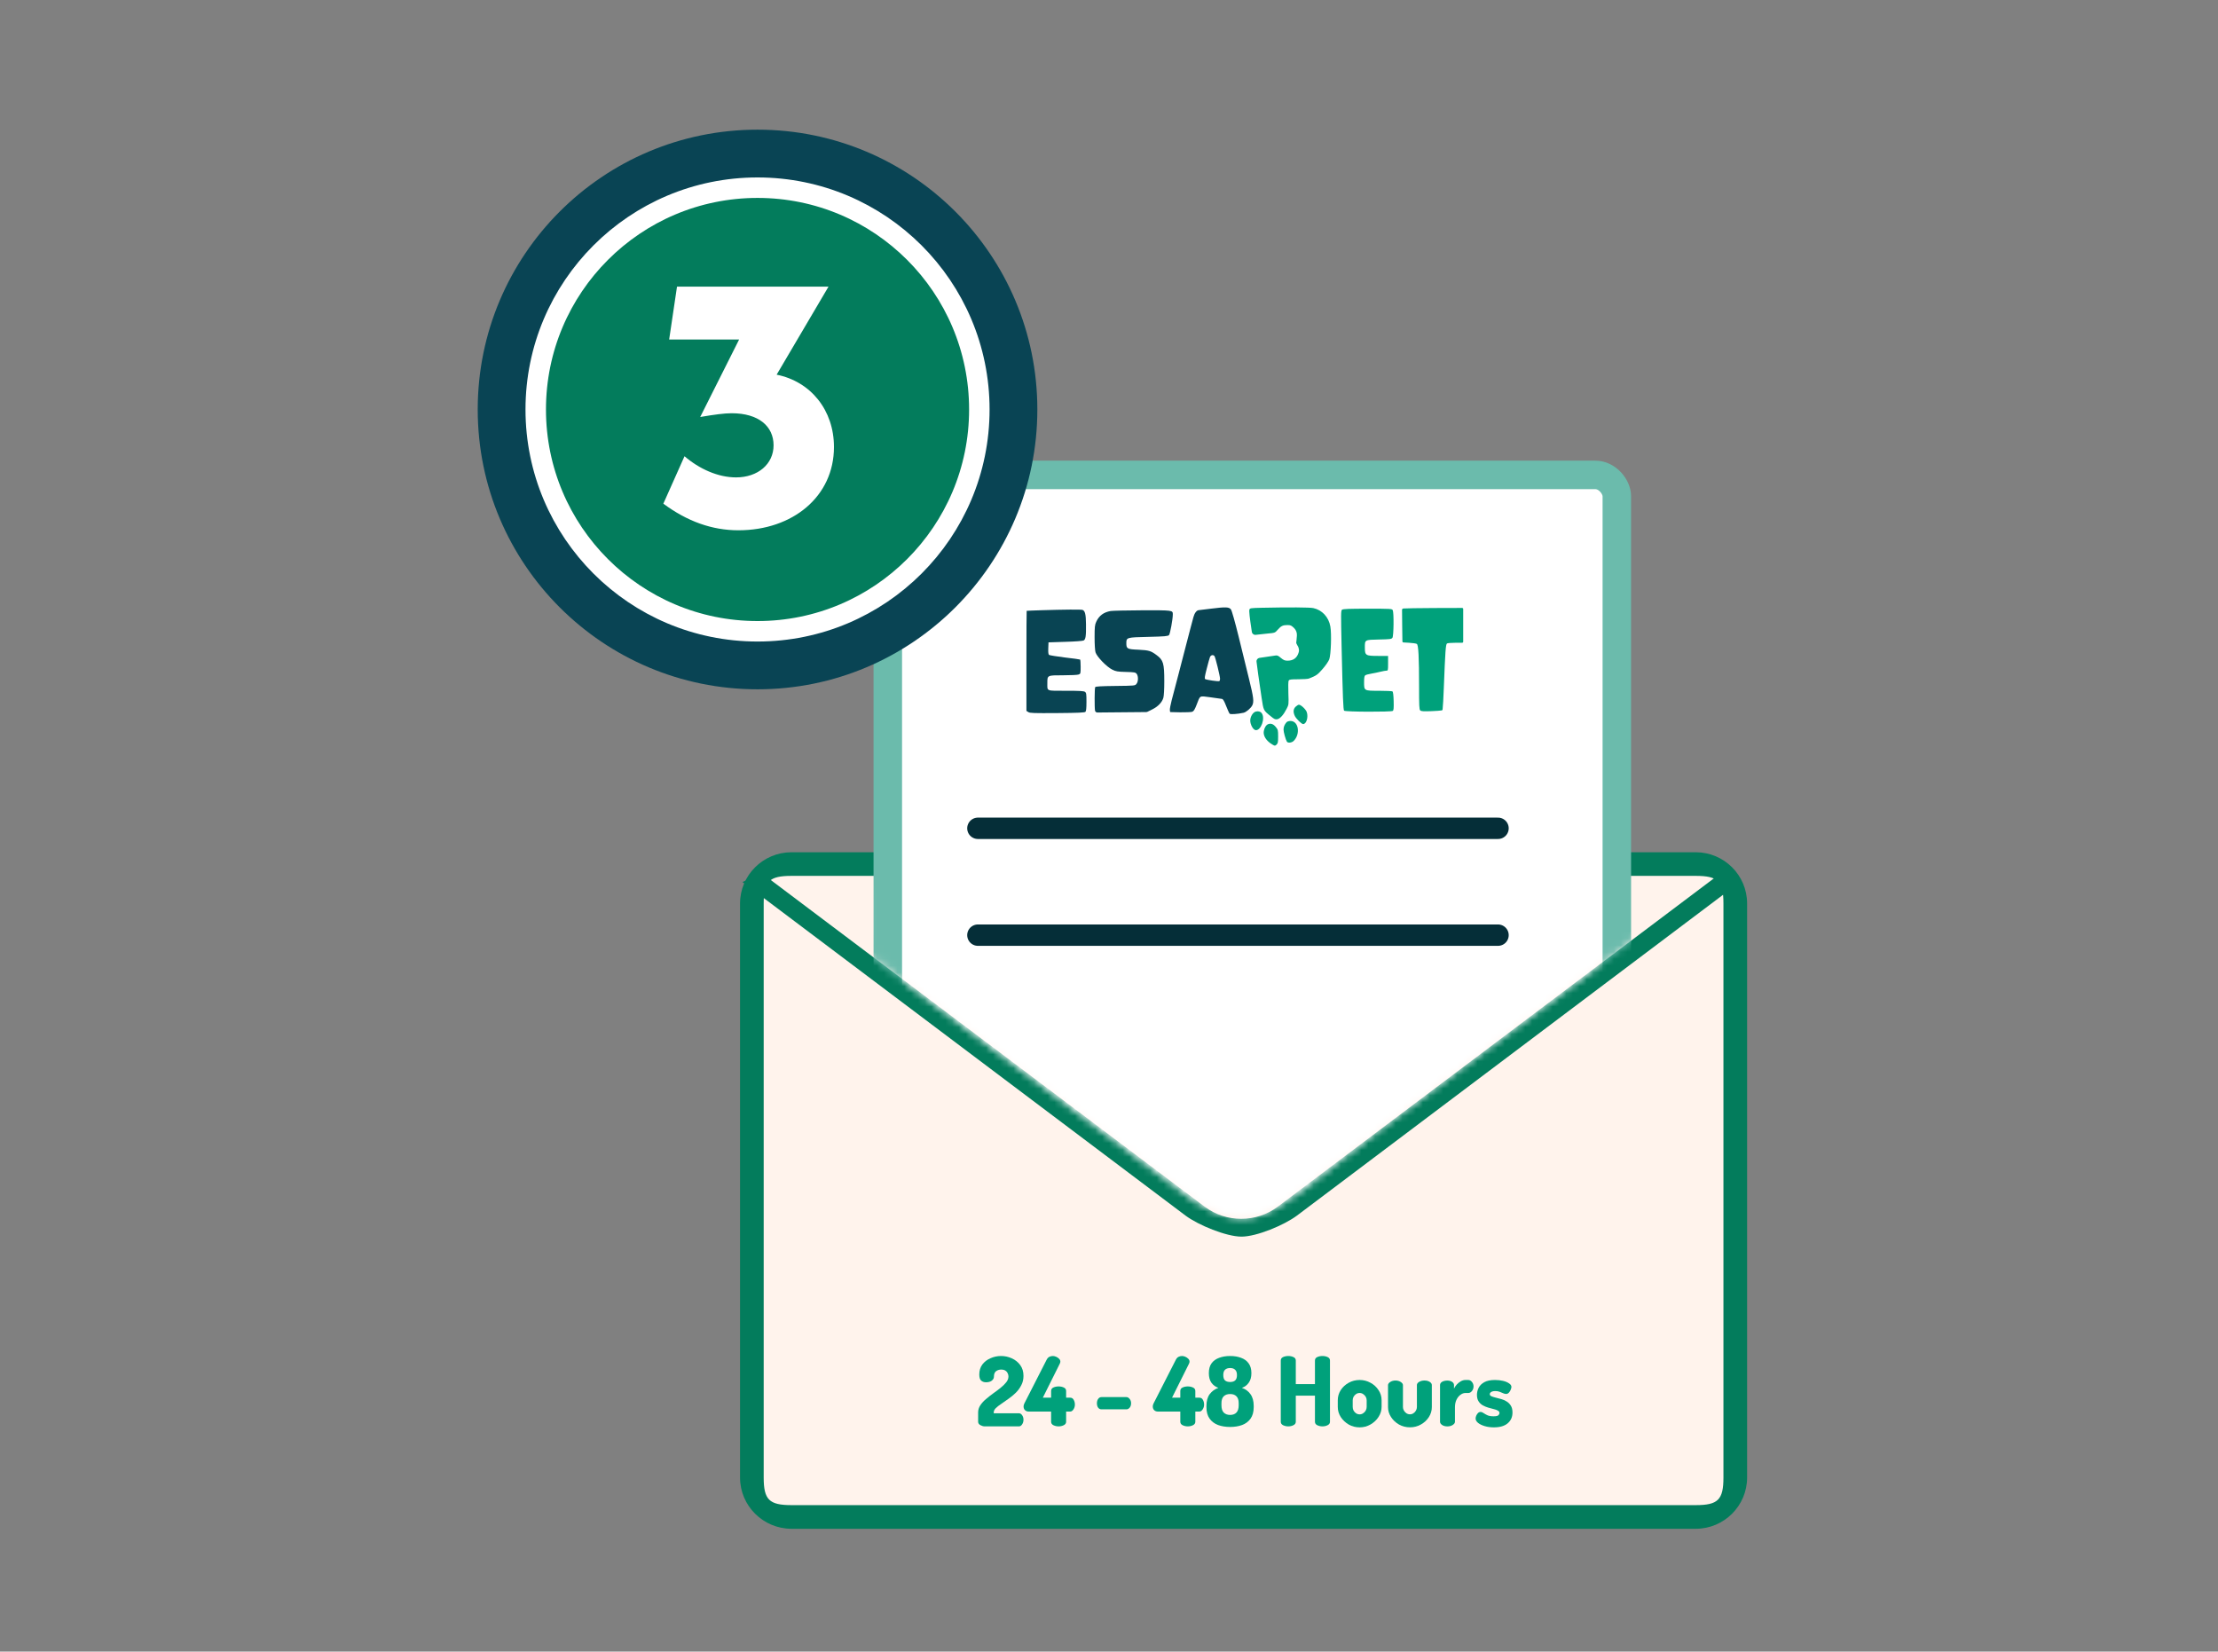 <?xml version="1.0" encoding="UTF-8"?>
<svg xmlns="http://www.w3.org/2000/svg" width="325" height="242" viewBox="0 0 325 242" fill="none">
  <rect x="0" y="0" width="325" height="242" fill="#808080" stroke="none"/>
  <mask id="mask0_234_224" style="mask-type:alpha" maskUnits="userSpaceOnUse" x="0" y="0" width="325" height="242">
    <rect width="325" height="242" fill="white"></rect>
  </mask>
  <g mask="url(#mask0_234_224)">
    <path d="M121.563 62.179C121.359 62.179 121.153 62.101 120.996 61.945L96.499 37.446C96.185 37.133 96.185 36.627 96.499 36.313C96.812 36 97.318 36 97.632 36.313L122.129 60.812C122.443 61.125 122.443 61.631 122.129 61.945C121.973 62.101 121.769 62.179 121.563 62.179Z" fill="#6BBBAC"></path>
    <path d="M132.028 50.694C131.685 50.694 131.369 50.456 131.278 50.096L126.568 31.875C126.456 31.445 126.704 31.001 127.118 30.887C127.535 30.771 127.96 31.028 128.071 31.458L132.778 49.68C132.89 50.11 132.643 50.553 132.228 50.667C132.16 50.686 132.092 50.696 132.026 50.696L132.028 50.694Z" fill="#6BBBAC"></path>
    <path d="M110.091 72.621C110.024 72.621 109.955 72.611 109.886 72.59L90.586 66.995C90.165 66.872 89.915 66.403 90.027 65.948C90.139 65.491 90.571 65.219 90.995 65.342L110.294 70.938C110.716 71.061 110.966 71.529 110.854 71.985C110.759 72.366 110.44 72.619 110.091 72.619V72.621Z" fill="#6BBBAC"></path>
    <path fill-rule="evenodd" clip-rule="evenodd" d="M254.954 132.379C254.954 128.683 251.953 125.68 248.237 125.68H115.736C112.02 125.68 109 128.685 109 132.379V216.499C109 220.196 112.02 223.201 115.736 223.201H248.235C251.953 223.201 254.952 220.196 254.952 216.499V132.379H254.954Z" fill="#FFF3EC"></path>
    <path d="M248.479 224.004H115.978C111.819 224.004 108.436 220.638 108.436 216.5V132.38C108.436 128.241 111.819 124.875 115.978 124.875H248.477C252.625 124.875 256 128.241 256 132.38V216.5C256 220.638 252.625 224.004 248.477 224.004H248.479ZM115.978 128.338C112.709 128.338 111.903 129.128 111.903 132.378V216.498C111.903 219.748 112.709 220.539 115.978 220.539H248.477C251.737 220.539 252.533 219.75 252.533 216.498V132.378C252.533 129.128 251.737 128.338 248.477 128.338H115.978Z" fill="#037C5C"></path>
    <path d="M181.914 181.198C179.69 181.198 175.57 179.502 173.715 178.115C156.796 165.371 108.793 129.241 108.793 129.241L111.623 127.953C111.623 127.953 159.626 164.086 176.543 176.827C179.681 179.174 184.069 179.174 187.209 176.827C204.123 164.088 252.126 127.955 252.126 127.955L254.957 129.243C254.957 129.243 206.954 165.373 190.037 178.117C188.179 179.505 184.139 181.198 181.914 181.198Z" fill="#037C5C"></path>
    <mask id="mask1_234_224" style="mask-type:alpha" maskUnits="userSpaceOnUse" x="123" y="65" width="117" height="114">
      <path d="M174.5 175L127.5 139.5L124 68L129 66H239.5V137C226.5 146.667 199.4 166.9 195 170.5C189.5 175 185.5 178 182 178C179.2 178 175.833 176 174.5 175Z" fill="#D9D9D9" stroke="black"></path>
    </mask>
    <g mask="url(#mask1_234_224)">
      <rect x="130.088" y="69.588" width="106.824" height="115.824" rx="3.132" fill="white" stroke="#6BBBAC" stroke-width="4.176"></rect>
      <path d="M143.289 137.023H219.503" stroke="#052E38" stroke-width="3.132" stroke-linecap="round"></path>
      <path d="M143.289 121.367H219.503" stroke="#052E38" stroke-width="3.132" stroke-linecap="round"></path>
      <g clip-path="url(#clip0_234_224)">
        <path d="M177.41 89.188C176.502 89.302 175.708 89.404 175.64 89.404C175.334 89.426 175.016 89.858 174.868 90.436C174.778 90.777 174.573 91.548 174.414 92.138C174.256 92.728 173.949 93.909 173.734 94.748C173.268 96.553 172.111 101.024 171.68 102.624C171.521 103.248 171.396 103.883 171.419 104.042L171.446 104.28C171.449 104.313 171.477 104.338 171.509 104.338L172.938 104.371C173.755 104.382 174.549 104.348 174.697 104.292C174.913 104.212 175.071 103.963 175.344 103.248C175.888 101.852 175.684 101.954 177.364 102.17C178.169 102.272 178.93 102.385 179.054 102.408C179.225 102.442 179.384 102.726 179.667 103.452C179.883 103.997 180.11 104.507 180.178 104.575C180.303 104.7 181.324 104.632 182.209 104.439C182.595 104.36 183.264 103.792 183.491 103.361C183.764 102.828 183.684 102.181 183.026 99.514C182.674 98.107 181.993 95.304 181.494 93.273C180.961 91.106 180.496 89.472 180.371 89.302C180.098 88.927 179.588 88.916 177.409 89.188H177.41ZM177.955 96.133C178.091 96.303 178.772 99.072 178.772 99.458C178.772 99.601 178.73 99.754 178.665 99.795C178.661 99.797 178.657 99.799 178.653 99.801C178.477 99.871 176.806 99.627 176.594 99.503C176.481 99.424 176.526 99.117 176.81 98.016C177.003 97.245 177.218 96.484 177.286 96.303C177.411 95.974 177.752 95.894 177.956 96.133H177.955Z" fill="#094453"></path>
        <path d="M184.755 89.056C183.279 89.09 183.143 89.113 183.075 89.317C183.007 89.533 183.109 90.463 183.381 92.256L183.433 92.592C183.473 92.865 183.726 93.056 184 93.02L184.028 93.016C184.323 92.982 185.061 92.903 185.685 92.835C186.808 92.733 186.82 92.733 187.217 92.279C187.716 91.711 187.977 91.587 188.647 91.587C189.112 91.587 189.225 91.643 189.634 92.04L189.639 92.045C189.923 92.337 190.066 92.739 190.031 93.146L190.02 93.277C189.995 93.587 189.96 94.092 189.935 94.15C189.913 94.199 190.047 94.504 190.13 94.613C190.172 94.667 190.208 94.726 190.232 94.791C190.373 95.184 190.372 95.344 190.271 95.66C190.032 96.421 189.488 96.806 188.659 96.806C188.262 96.806 188.081 96.727 187.683 96.398C187.286 96.057 187.15 96.001 186.844 96.057C186.639 96.091 185.959 96.194 185.312 96.284C185.02 96.321 184.749 96.36 184.536 96.397C184.27 96.441 184.086 96.685 184.117 96.953C184.203 97.722 184.447 99.457 184.858 102.23C185.153 104.148 185.107 104.069 186.208 104.954C186.707 105.374 186.866 105.442 187.161 105.385C187.57 105.306 188.081 104.738 188.523 103.865C188.841 103.252 188.841 103.229 188.784 101.572C188.75 100.63 188.761 99.825 188.829 99.723C188.92 99.564 189.136 99.53 190.225 99.53C190.94 99.53 191.632 99.484 191.78 99.428C192.881 98.996 193.051 98.883 193.8 98.021C194.254 97.499 194.662 96.909 194.776 96.602C195.025 95.887 195.127 92.88 194.934 91.791C194.696 90.418 193.72 89.374 192.438 89.101C191.893 88.988 188.977 88.965 184.756 89.056H184.755Z" fill="#00A17B"></path>
        <path d="M205.688 89.156L205.568 89.178C205.493 89.192 205.439 89.257 205.439 89.332L205.461 91.663L205.493 93.98C205.493 94.062 205.557 94.129 205.639 94.133L206.458 94.181C206.992 94.215 207.502 94.283 207.605 94.351C207.843 94.499 207.934 96.235 207.934 100.672C207.934 103.373 207.956 103.951 208.104 104.088C208.229 104.224 208.546 104.246 209.772 104.201C210.432 104.174 211.021 104.132 211.255 104.093C211.322 104.082 211.373 104.028 211.382 103.962C211.431 103.587 211.506 102.25 211.564 100.706C211.768 95.452 211.836 94.408 212.029 94.283C212.12 94.227 212.687 94.181 213.3 94.181H214.245C214.331 94.181 214.401 94.111 214.401 94.026V89.234C214.401 89.147 214.33 89.077 214.244 89.078L210.179 89.09C207.853 89.101 205.833 89.135 205.686 89.158L205.688 89.156Z" fill="#00A17B"></path>
        <path d="M196.654 89.335C196.472 89.471 196.472 89.8 196.586 94.918C196.756 102.339 196.824 103.973 196.949 104.132C197.097 104.314 203.803 104.336 204.075 104.166C204.211 104.075 204.234 103.814 204.211 102.725C204.189 101.863 204.121 101.363 204.041 101.307C203.962 101.261 203.088 101.216 202.078 101.216C199.854 101.216 199.877 101.227 199.877 99.945C199.877 99.344 199.922 99.049 200.036 98.958C200.126 98.878 200.523 98.776 200.921 98.708C201.306 98.64 201.931 98.515 202.282 98.424C202.645 98.334 203.043 98.266 203.167 98.266C203.383 98.266 203.394 98.197 203.394 97.188V96.109H201.942C200.104 96.109 199.99 96.041 199.99 94.884C199.99 93.727 199.956 93.749 202.067 93.704C203.689 93.67 203.882 93.647 204.03 93.454C204.223 93.182 204.257 89.766 204.075 89.403C203.962 89.199 203.803 89.188 200.41 89.188C197.709 89.188 196.813 89.222 196.654 89.335Z" fill="#00A17B"></path>
        <path d="M152.615 89.413C151.435 89.448 150.448 89.493 150.436 89.504C150.414 89.516 150.402 92.818 150.402 96.846V104.165L150.675 104.335C150.902 104.494 151.469 104.506 154.919 104.483C158.005 104.46 158.936 104.415 159.049 104.301C159.151 104.199 159.197 103.768 159.197 102.849C159.197 101.68 159.174 101.521 158.981 101.374C158.8 101.249 158.221 101.215 156.178 101.215C153.239 101.215 153.466 101.317 153.466 100.08C153.466 98.934 153.432 98.945 155.792 98.945C156.882 98.945 157.892 98.9 158.051 98.832C158.334 98.73 158.346 98.696 158.346 97.709C158.346 97.153 158.312 96.665 158.266 96.642C158.209 96.608 157.211 96.472 156.019 96.335C154.839 96.188 153.795 96.018 153.716 95.961C153.614 95.882 153.58 95.587 153.602 94.985L153.636 94.123L156.099 94.043C157.449 94.009 158.652 93.918 158.777 93.85C159.083 93.692 159.151 93.192 159.129 91.479C159.117 90.004 158.992 89.516 158.629 89.368C158.425 89.289 155.917 89.311 152.615 89.413Z" fill="#094453"></path>
        <path d="M162.76 89.525C161.716 89.707 161.035 90.206 160.627 91.114C160.423 91.557 160.389 91.863 160.389 93.372C160.389 94.428 160.445 95.301 160.525 95.585C160.729 96.232 162.148 97.707 162.976 98.115C163.521 98.388 163.748 98.422 164.973 98.456C166.21 98.49 166.369 98.513 166.55 98.728C166.811 99.057 166.811 99.863 166.528 100.203C166.312 100.476 166.301 100.476 163.441 100.51C161.365 100.533 160.536 100.578 160.479 100.68C160.378 100.837 160.366 103.697 160.453 104.126C160.456 104.137 160.458 104.146 160.461 104.156C160.506 104.302 160.641 104.401 160.794 104.4L164.292 104.368L167.97 104.335C168.022 104.335 168.072 104.323 168.119 104.3L168.809 103.961C169.671 103.541 170.272 102.917 170.465 102.247C170.545 101.986 170.601 101.01 170.601 99.83C170.601 97.198 170.465 96.721 169.467 95.983C168.627 95.359 168.355 95.28 166.823 95.2C165.155 95.132 165.041 95.064 165.041 94.236C165.041 93.407 165.075 93.385 168.287 93.317C170.704 93.26 171.135 93.215 171.294 93.056C171.453 92.897 171.85 90.741 171.85 90.014C171.85 89.413 171.827 89.413 167.39 89.424C165.132 89.436 163.044 89.481 162.76 89.527V89.525Z" fill="#094453"></path>
        <path d="M189.857 103.542C189.494 103.882 189.46 104.336 189.732 104.915C189.937 105.334 190.72 106.095 190.947 106.095C191.423 106.095 191.73 105.085 191.48 104.347C191.355 103.95 190.629 103.258 190.322 103.258C190.243 103.258 190.027 103.383 189.857 103.542Z" fill="#00A17B"></path>
        <path d="M183.992 104.268C183.583 104.382 183.197 105.017 183.197 105.573C183.197 106.175 183.617 106.935 183.98 106.98C184.763 107.094 185.444 105.21 184.865 104.484C184.695 104.257 184.355 104.166 183.992 104.268Z" fill="#00A17B"></path>
        <path d="M188.507 105.834C188.212 106.174 188.076 106.514 188.076 106.912C188.076 107.286 188.394 108.398 188.564 108.67C188.712 108.897 189.256 108.841 189.529 108.591C190.584 107.604 190.3 105.641 189.097 105.641C188.836 105.641 188.61 105.72 188.507 105.834Z" fill="#00A17B"></path>
        <path d="M185.83 106.104C185.523 106.218 185.274 106.615 185.183 107.125C185.058 107.806 185.557 108.589 186.454 109.1C186.806 109.304 186.828 109.304 187.055 109.1C187.248 108.918 187.282 108.76 187.282 107.92C187.282 107.001 187.26 106.91 186.942 106.524C186.59 106.093 186.227 105.957 185.83 106.104Z" fill="#00A17B"></path>
      </g>
    </g>
    <circle cx="111" cy="60" r="41" fill="#094454"></circle>
    <circle cx="111" cy="60" r="32.5" fill="#037C5C" stroke="white" stroke-width="3"></circle>
    <path d="M122.2 65.5C122.2 72.75 116.15 77.7 108.2 77.7C104.35 77.7 100.7 76.4 97.2 73.8L100.3 66.85C102.45 68.7 105.2 69.95 107.85 69.95C111.05 69.95 113.35 68 113.35 65.25C113.35 62.45 111.15 60.55 107.2 60.55C106.15 60.55 104.65 60.75 102.6 61.1L108.3 49.75H98.05L99.2 42H121.4L113.8 54.9C118.8 55.9 122.2 60.1 122.2 65.5Z" fill="white"></path>
    <path d="M218.899 209.144C218.41 209.144 217.959 209.083 217.545 208.961C217.14 208.839 216.816 208.679 216.571 208.481C216.336 208.284 216.219 208.072 216.219 207.846C216.219 207.733 216.247 207.602 216.303 207.451C216.369 207.301 216.454 207.169 216.557 207.056C216.67 206.943 216.797 206.887 216.938 206.887C217.089 206.887 217.239 206.943 217.39 207.056C217.54 207.16 217.724 207.263 217.94 207.367C218.166 207.47 218.467 207.522 218.843 207.522C219.219 207.522 219.459 207.47 219.562 207.367C219.666 207.254 219.718 207.15 219.718 207.056C219.718 206.896 219.638 206.774 219.478 206.689C219.318 206.595 219.111 206.52 218.857 206.464C218.612 206.398 218.349 206.327 218.067 206.252C217.785 206.167 217.517 206.055 217.263 205.914C217.018 205.772 216.816 205.58 216.656 205.335C216.496 205.091 216.416 204.771 216.416 204.376C216.416 204.028 216.496 203.689 216.656 203.36C216.825 203.021 217.103 202.744 217.488 202.528C217.874 202.311 218.401 202.203 219.069 202.203C219.482 202.203 219.868 202.245 220.225 202.33C220.592 202.415 220.888 202.537 221.114 202.697C221.349 202.847 221.467 203.021 221.467 203.219C221.467 203.313 221.434 203.445 221.368 203.614C221.312 203.774 221.222 203.92 221.1 204.051C220.987 204.183 220.846 204.249 220.677 204.249C220.555 204.249 220.418 204.216 220.268 204.15C220.117 204.075 219.948 204.004 219.76 203.938C219.572 203.863 219.351 203.826 219.097 203.826C218.909 203.826 218.753 203.849 218.631 203.896C218.518 203.943 218.434 204 218.377 204.065C218.321 204.131 218.293 204.202 218.293 204.277C218.293 204.409 218.373 204.512 218.532 204.587C218.692 204.653 218.899 204.719 219.153 204.785C219.407 204.841 219.675 204.912 219.957 204.997C220.24 205.072 220.508 205.189 220.762 205.349C221.015 205.5 221.222 205.707 221.382 205.97C221.542 206.224 221.622 206.558 221.622 206.972C221.622 207.63 221.387 208.157 220.917 208.552C220.456 208.947 219.783 209.144 218.899 209.144Z" fill="#00A17B"></path>
    <path d="M212.078 209.003C211.768 209.003 211.509 208.933 211.302 208.792C211.105 208.65 211.006 208.495 211.006 208.326V202.951C211.006 202.753 211.105 202.593 211.302 202.471C211.509 202.349 211.768 202.288 212.078 202.288C212.351 202.288 212.581 202.349 212.769 202.471C212.957 202.593 213.052 202.753 213.052 202.951V203.473C213.146 203.266 213.277 203.068 213.447 202.88C213.625 202.683 213.823 202.523 214.039 202.401C214.265 202.269 214.495 202.203 214.73 202.203H215.14C215.346 202.203 215.525 202.297 215.676 202.485C215.836 202.673 215.915 202.894 215.915 203.148C215.915 203.412 215.836 203.637 215.676 203.826C215.525 204.014 215.346 204.108 215.14 204.108H214.73C214.476 204.108 214.232 204.197 213.997 204.376C213.762 204.545 213.569 204.785 213.418 205.095C213.268 205.406 213.193 205.777 213.193 206.21V208.326C213.193 208.495 213.084 208.65 212.868 208.792C212.652 208.933 212.388 209.003 212.078 209.003Z" fill="#00A17B"></path>
    <path d="M206.601 209.138C206.018 209.138 205.482 209.001 204.993 208.729C204.504 208.446 204.114 208.08 203.822 207.628C203.531 207.177 203.385 206.692 203.385 206.175V202.958C203.385 202.789 203.493 202.634 203.709 202.493C203.926 202.352 204.184 202.281 204.485 202.281C204.777 202.281 205.031 202.352 205.247 202.493C205.463 202.634 205.572 202.789 205.572 202.958V206.175C205.572 206.354 205.619 206.523 205.713 206.683C205.807 206.843 205.929 206.975 206.079 207.078C206.239 207.181 206.413 207.233 206.601 207.233C206.79 207.233 206.959 207.181 207.109 207.078C207.269 206.975 207.391 206.843 207.476 206.683C207.57 206.523 207.617 206.354 207.617 206.175V202.944C207.617 202.766 207.725 202.61 207.942 202.479C208.167 202.347 208.426 202.281 208.718 202.281C209.037 202.281 209.296 202.347 209.494 202.479C209.7 202.61 209.804 202.766 209.804 202.944V206.175C209.804 206.702 209.658 207.191 209.367 207.642C209.075 208.094 208.685 208.456 208.196 208.729C207.716 209.001 207.185 209.138 206.601 209.138Z" fill="#00A17B"></path>
    <path d="M199.226 209.144C198.652 209.144 198.121 209.008 197.632 208.735C197.152 208.453 196.762 208.086 196.461 207.635C196.169 207.174 196.023 206.68 196.023 206.153V205.166C196.023 204.639 196.165 204.15 196.447 203.699C196.738 203.247 197.129 202.885 197.618 202.612C198.107 202.34 198.643 202.203 199.226 202.203C199.8 202.203 200.331 202.34 200.82 202.612C201.309 202.876 201.7 203.233 201.991 203.684C202.292 204.127 202.443 204.62 202.443 205.166V206.153C202.443 206.671 202.292 207.16 201.991 207.621C201.7 208.072 201.309 208.439 200.82 208.721C200.331 209.003 199.8 209.144 199.226 209.144ZM199.226 207.24C199.414 207.24 199.583 207.188 199.734 207.085C199.894 206.981 200.021 206.849 200.115 206.689C200.209 206.52 200.256 206.341 200.256 206.153V205.166C200.256 204.987 200.209 204.818 200.115 204.658C200.021 204.498 199.894 204.366 199.734 204.263C199.583 204.159 199.414 204.108 199.226 204.108C199.038 204.108 198.864 204.159 198.704 204.263C198.553 204.366 198.431 204.498 198.337 204.658C198.253 204.818 198.21 204.987 198.21 205.166V206.153C198.21 206.341 198.253 206.52 198.337 206.689C198.431 206.849 198.553 206.981 198.704 207.085C198.864 207.188 199.038 207.24 199.226 207.24Z" fill="#00A17B"></path>
    <path d="M188.77 209C188.498 209 188.244 208.944 188.009 208.831C187.783 208.718 187.67 208.549 187.67 208.323V199.351C187.67 199.115 187.783 198.946 188.009 198.843C188.244 198.739 188.498 198.688 188.77 198.688C189.043 198.688 189.292 198.739 189.518 198.843C189.753 198.946 189.871 199.115 189.871 199.351V202.807H192.678V199.351C192.678 199.115 192.791 198.946 193.017 198.843C193.252 198.739 193.506 198.688 193.779 198.688C194.051 198.688 194.301 198.739 194.526 198.843C194.762 198.946 194.879 199.115 194.879 199.351V208.323C194.879 208.549 194.762 208.718 194.526 208.831C194.301 208.944 194.051 209 193.779 209C193.506 209 193.252 208.944 193.017 208.831C192.791 208.718 192.678 208.549 192.678 208.323V204.5H189.871V208.323C189.871 208.549 189.753 208.718 189.518 208.831C189.292 208.944 189.043 209 188.77 209Z" fill="#00A17B"></path>
    <path d="M180.248 209.085C179.599 209.085 179.011 208.991 178.484 208.803C177.967 208.605 177.553 208.295 177.243 207.872C176.933 207.439 176.777 206.875 176.777 206.179V206.01C176.777 205.285 176.937 204.707 177.257 204.274C177.586 203.842 178.009 203.536 178.527 203.357C178.113 203.216 177.774 202.967 177.511 202.61C177.257 202.252 177.13 201.782 177.13 201.199C177.13 200.606 177.262 200.127 177.525 199.76C177.798 199.393 178.169 199.125 178.64 198.956C179.11 198.777 179.646 198.688 180.248 198.688C180.859 198.688 181.395 198.777 181.856 198.956C182.326 199.125 182.693 199.393 182.957 199.76C183.229 200.127 183.366 200.606 183.366 201.199C183.366 201.782 183.234 202.252 182.971 202.61C182.717 202.967 182.383 203.216 181.969 203.357C182.496 203.536 182.914 203.842 183.225 204.274C183.544 204.707 183.704 205.285 183.704 206.01V206.179C183.704 206.875 183.549 207.439 183.239 207.872C182.938 208.295 182.524 208.605 181.997 208.803C181.48 208.991 180.897 209.085 180.248 209.085ZM180.248 207.322C180.652 207.322 180.963 207.204 181.179 206.969C181.395 206.734 181.504 206.381 181.504 205.911V205.6C181.504 205.14 181.391 204.801 181.165 204.585C180.949 204.368 180.643 204.26 180.248 204.26C179.853 204.26 179.543 204.368 179.317 204.585C179.091 204.801 178.978 205.14 178.978 205.6V205.911C178.978 206.4 179.091 206.757 179.317 206.983C179.552 207.209 179.862 207.322 180.248 207.322ZM180.248 202.497C180.568 202.497 180.812 202.421 180.982 202.271C181.16 202.111 181.25 201.848 181.25 201.481C181.25 201.123 181.16 200.865 180.982 200.705C180.812 200.536 180.568 200.451 180.248 200.451C179.928 200.451 179.679 200.536 179.5 200.705C179.331 200.865 179.246 201.123 179.246 201.481C179.246 201.848 179.331 202.111 179.5 202.271C179.679 202.421 179.928 202.497 180.248 202.497Z" fill="#00A17B"></path>
    <path d="M174.049 209C173.777 209 173.523 208.944 173.288 208.831C173.062 208.718 172.949 208.549 172.949 208.323V206.828H169.648C169.441 206.828 169.267 206.762 169.126 206.63C168.985 206.499 168.914 206.311 168.914 206.066C168.914 206.01 168.923 205.944 168.942 205.868C168.961 205.793 168.989 205.718 169.027 205.643L172.286 199.252C172.389 199.045 172.521 198.899 172.681 198.814C172.85 198.73 173.024 198.688 173.203 198.688C173.335 198.688 173.485 198.72 173.654 198.786C173.824 198.852 173.974 198.951 174.106 199.083C174.237 199.205 174.303 199.351 174.303 199.52C174.303 199.586 174.28 199.675 174.233 199.788L171.736 204.796H172.949V203.809C172.949 203.574 173.062 203.404 173.288 203.301C173.523 203.197 173.777 203.146 174.049 203.146C174.322 203.146 174.571 203.197 174.797 203.301C175.032 203.404 175.15 203.574 175.15 203.809V204.796H175.756C175.982 204.796 176.151 204.904 176.264 205.121C176.377 205.328 176.434 205.558 176.434 205.812C176.434 206.066 176.363 206.301 176.222 206.517C176.081 206.724 175.926 206.828 175.756 206.828H175.15V208.323C175.15 208.549 175.032 208.718 174.797 208.831C174.571 208.944 174.322 209 174.049 209Z" fill="#00A17B"></path>
    <path d="M161.392 206.503C161.194 206.503 161.034 206.423 160.912 206.263C160.79 206.094 160.729 205.877 160.729 205.614C160.729 205.36 160.79 205.148 160.912 204.979C161.034 204.8 161.194 204.711 161.392 204.711H165.06C165.229 204.711 165.384 204.8 165.525 204.979C165.666 205.148 165.737 205.36 165.737 205.614C165.737 205.877 165.666 206.094 165.525 206.263C165.384 206.423 165.229 206.503 165.06 206.503H161.392Z" fill="#00A17B"></path>
    <path d="M155.118 209C154.845 209 154.591 208.944 154.356 208.831C154.13 208.718 154.017 208.549 154.017 208.323V206.828H150.716C150.509 206.828 150.335 206.762 150.194 206.63C150.053 206.499 149.982 206.311 149.982 206.066C149.982 206.01 149.992 205.944 150.011 205.868C150.029 205.793 150.058 205.718 150.095 205.643L153.354 199.252C153.458 199.045 153.589 198.899 153.749 198.814C153.919 198.73 154.093 198.688 154.271 198.688C154.403 198.688 154.553 198.72 154.723 198.786C154.892 198.852 155.042 198.951 155.174 199.083C155.306 199.205 155.372 199.351 155.372 199.52C155.372 199.586 155.348 199.675 155.301 199.788L152.804 204.796H154.017V203.809C154.017 203.574 154.13 203.404 154.356 203.301C154.591 203.197 154.845 203.146 155.118 203.146C155.39 203.146 155.64 203.197 155.865 203.301C156.101 203.404 156.218 203.574 156.218 203.809V204.796H156.825C157.051 204.796 157.22 204.904 157.333 205.121C157.446 205.328 157.502 205.558 157.502 205.812C157.502 206.066 157.431 206.301 157.29 206.517C157.149 206.724 156.994 206.828 156.825 206.828H156.218V208.323C156.218 208.549 156.101 208.718 155.865 208.831C155.64 208.944 155.39 209 155.118 209Z" fill="#00A17B"></path>
    <path d="M144.284 209C144.086 209 143.874 208.939 143.649 208.817C143.432 208.695 143.324 208.53 143.324 208.323V206.955C143.324 206.588 143.428 206.245 143.635 205.925C143.851 205.596 144.128 205.29 144.467 205.008C144.806 204.716 145.163 204.434 145.539 204.161C145.925 203.889 146.282 203.621 146.611 203.357C146.95 203.085 147.227 202.812 147.444 202.539C147.66 202.266 147.768 201.979 147.768 201.678C147.768 201.528 147.731 201.377 147.655 201.227C147.59 201.067 147.477 200.935 147.317 200.832C147.166 200.728 146.959 200.677 146.696 200.677C146.414 200.677 146.165 200.757 145.948 200.917C145.741 201.076 145.638 201.349 145.638 201.735C145.638 201.942 145.534 202.13 145.328 202.299C145.121 202.459 144.838 202.539 144.481 202.539C144.199 202.539 143.964 202.459 143.776 202.299C143.588 202.139 143.494 201.838 143.494 201.396C143.494 200.823 143.644 200.333 143.945 199.929C144.255 199.525 144.655 199.219 145.144 199.012C145.633 198.796 146.146 198.688 146.682 198.688C147.227 198.688 147.749 198.8 148.248 199.026C148.756 199.252 149.17 199.581 149.489 200.014C149.809 200.446 149.969 200.978 149.969 201.608C149.969 202.116 149.861 202.572 149.645 202.976C149.438 203.381 149.17 203.748 148.84 204.077C148.511 204.397 148.159 204.688 147.782 204.951C147.416 205.215 147.068 205.459 146.738 205.685C146.409 205.901 146.136 206.113 145.92 206.32C145.713 206.527 145.61 206.738 145.61 206.955V207.082H149.306C149.485 207.082 149.64 207.176 149.772 207.364C149.903 207.552 149.969 207.773 149.969 208.027C149.969 208.281 149.903 208.507 149.772 208.704C149.64 208.902 149.485 209 149.306 209H144.284Z" fill="#00A17B"></path>
  </g>
  <defs>
    <clipPath id="clip0_234_224">
      <rect width="64" height="20.256" fill="white" transform="translate(150.402 89)"></rect>
    </clipPath>
  </defs>
</svg>

